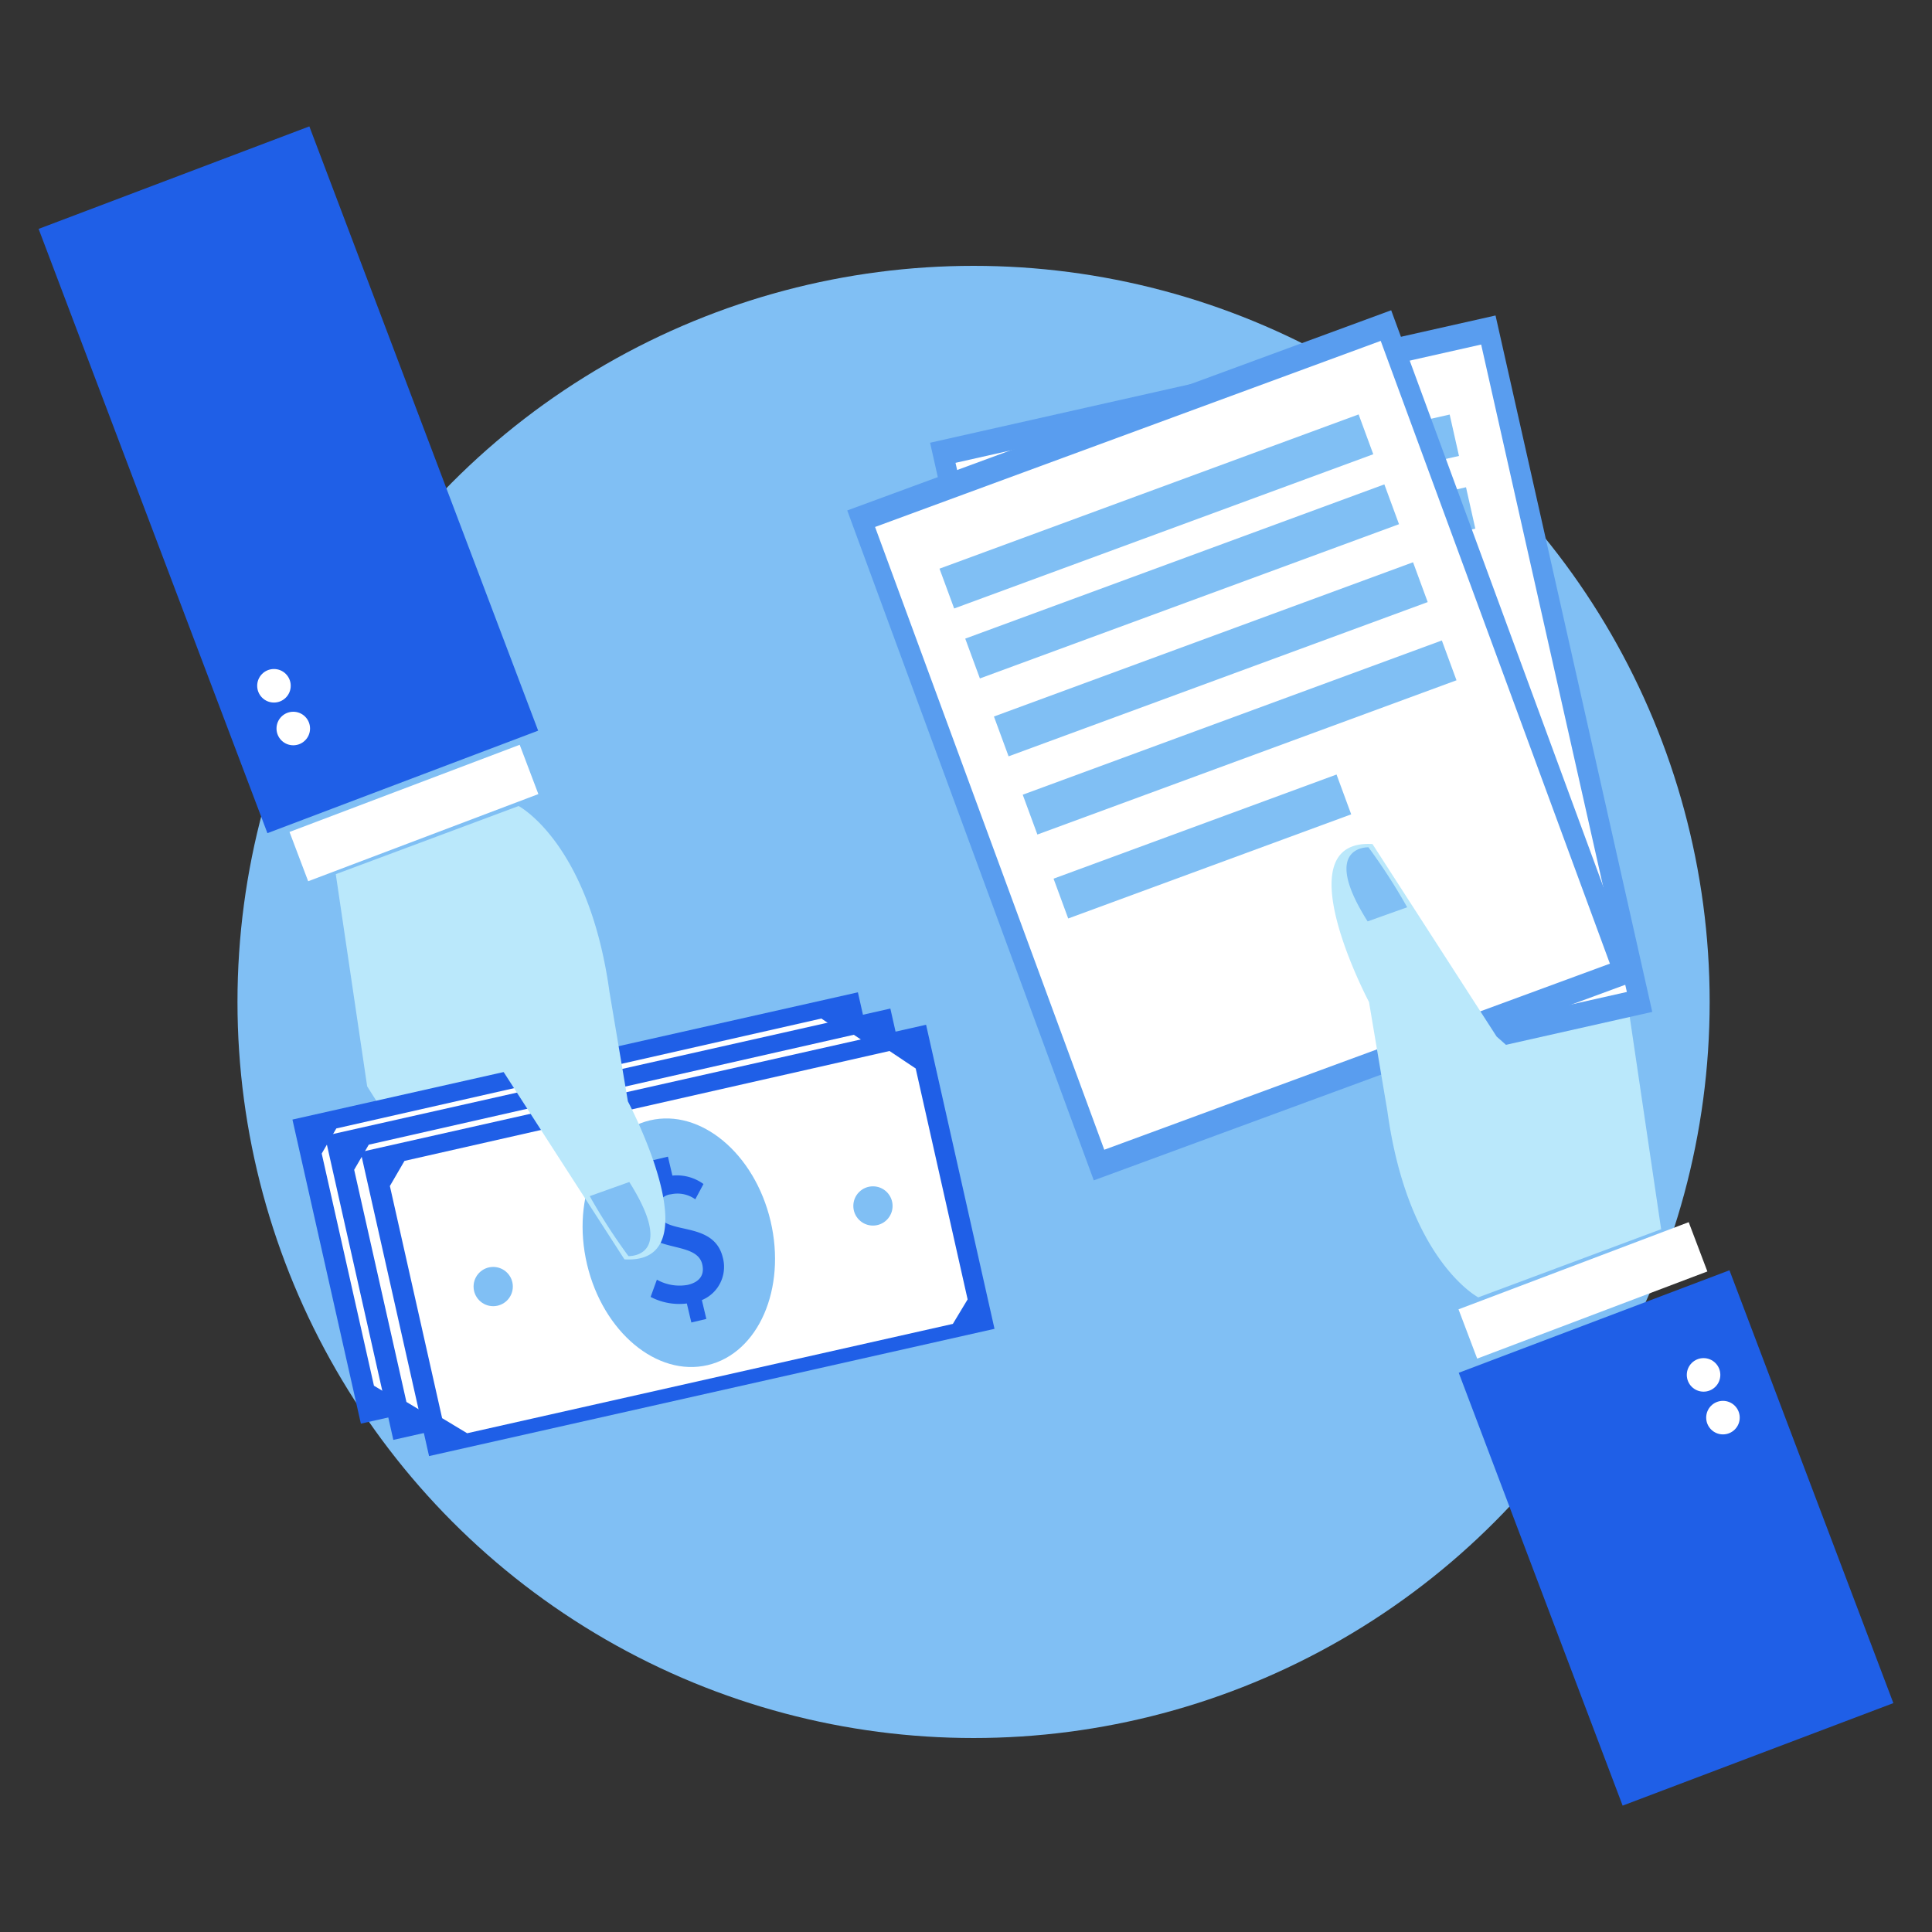 <svg id="Layer_1" data-name="Layer 1" xmlns="http://www.w3.org/2000/svg" viewBox="0 0 25 25"><rect x="0" y="0" width="25" height="25" fill="#333333" stroke="none"/><defs><style>.cls-1{fill:#80bff4;}.cls-2{fill:#bae8fb;}.cls-3{fill:#599def;}.cls-4{fill:#fff;}.cls-5{fill:#1f5fe7;}</style></defs><title>AWEmodel_licensing</title><circle class="cls-1" cx="12.598" cy="12.965" r="9.525"/><path class="cls-1" d="M17.506,13.071l-.029.644.85.616s.693-.063.349-.63l.692-.287-.63-.756Z"/><path class="cls-1" d="M17.929,13.58l-.383.504.342.971s.594.336.633-.314l.719.154-.087-.962Z"/><path class="cls-1" d="M18.03,15.19l.108.592.901.383s.617-.202.186-.646l.569-.405-.731-.556Z"/><path class="cls-2" d="M21.495,15.906l-.406-2.745-1.246-1.973-2.788,1.362s.189,1.109,1.667.18"/><rect class="cls-3" x="12.958" y="4.793" width="7.5" height="9.237" transform="translate(-1.659 3.898) rotate(-12.683)"/><rect class="cls-4" x="13.222" y="5.119" width="6.972" height="8.587" transform="translate(-1.659 3.898) rotate(-12.683)"/><rect class="cls-1" x="13.111" y="5.992" width="5.779" height="0.549" transform="translate(-0.986 3.666) rotate(-12.683)"/><rect class="cls-1" x="13.322" y="6.933" width="5.779" height="0.549" transform="translate(-1.187 3.735) rotate(-12.683)"/><rect class="cls-1" x="13.558" y="7.981" width="5.779" height="0.549" transform="translate(-1.411 3.813) rotate(-12.683)"/><rect class="cls-1" x="13.795" y="9.033" width="5.779" height="0.549" transform="translate(-1.636 3.89) rotate(-12.683)"/><rect class="cls-1" x="14.072" y="10.368" width="3.902" height="0.549" transform="translate(-1.946 3.778) rotate(-12.683)"/><rect class="cls-3" x="12.327" y="5.026" width="7.5" height="9.237" transform="translate(-2.341 6.146) rotate(-20.205)"/><rect class="cls-4" x="12.591" y="5.351" width="6.972" height="8.587" transform="translate(-2.341 6.146) rotate(-20.205)"/><rect class="cls-1" x="12.074" y="6.344" width="5.779" height="0.549" transform="translate(-1.365 5.575) rotate(-20.205)"/><rect class="cls-1" x="12.407" y="7.249" width="5.779" height="0.549" transform="translate(-1.657 5.746) rotate(-20.205)"/><rect class="cls-1" x="12.778" y="8.257" width="5.779" height="0.549" transform="translate(-1.982 5.936) rotate(-20.205)"/><rect class="cls-1" x="13.151" y="9.269" width="5.779" height="0.549" transform="translate(-2.309 6.127) rotate(-20.205)"/><rect class="cls-1" x="13.608" y="10.679" width="3.902" height="0.549" transform="translate(-2.826 6.048) rotate(-20.205)"/><path class="cls-2" d="M19.129,16.788s-.91-.476-1.176-2.408l-.238-1.414s-1.12-2.114.045-2.044l1.607,2.492a11.146,11.146,0,0,1,2.128,2.492"/><rect class="cls-4" x="18.891" y="16.357" width="3.185" height="0.682" transform="translate(-4.586 8.335) rotate(-20.739)"/><rect class="cls-5" x="19.815" y="16.907" width="3.746" height="5.989" transform="translate(-5.642 8.969) rotate(-20.739)"/><circle class="cls-4" cx="22.044" cy="17.791" r="0.217"/><circle class="cls-4" cx="22.295" cy="18.344" r="0.217"/><path class="cls-1" d="M17.708,10.964s-.633-.025-.011.959l.512-.183A7.618,7.618,0,0,0,17.708,10.964Z"/><path class="cls-1" d="M8.334,14.147l.029-.644-.85-.616s-.693.063-.349.63l-.692.287.63.756Z"/><path class="cls-1" d="M7.91,13.638l.383-.504-.342-.971s-.595-.336-.633.314L6.6,12.323l.087.962Z"/><path class="cls-1" d="M7.81,12.028l-.108-.592L6.8,11.054s-.617.202-.186.646l-.569.405.731.556Z"/><path class="cls-2" d="M4.345,11.312l.406,2.745L5.997,16.03l2.787-1.362s-.189-1.109-1.667-.18"/><rect class="cls-5" x="4.135" y="13.615" width="7.5" height="4.033" transform="translate(19.01 29.15) rotate(167.317)"/><polygon class="cls-4" points="10.967 13.406 11.639 16.394 11.448 16.711 5.163 18.126 4.839 17.931 4.163 14.927 4.352 14.602 10.628 13.18 10.967 13.406"/><ellipse class="cls-1" cx="7.902" cy="15.662" rx="1.22" ry="1.627" transform="translate(-3.391 2.238) rotate(-13.3)"/><path class="cls-5" d="M7.537,16.362l.081-.222a.598.598,0,0,0,.4.067c.16-.038.218-.134.187-.266-.076-.324-.732-.122-.841-.581a.443.443,0,0,1,.37-.552.585.585,0,0,1,.487.094l-.106.198a.395.395,0,0,0-.314-.065.193.193,0,0,0-.168.247c.07.294.722.078.839.575a.465.465,0,0,1-.4.58A.799.799,0,0,1,7.537,16.362Zm.03-1.769.194-.046.079.335-.194.046Zm.414,1.75.194-.046.083.35-.194.046Z"/><circle class="cls-1" cx="5.5" cy="16.229" r="0.254"/><circle class="cls-1" cx="10.414" cy="15.185" r="0.254"/><rect class="cls-5" x="4.555" y="13.825" width="7.5" height="4.033" transform="translate(19.886 29.473) rotate(167.317)"/><polygon class="cls-4" points="11.387 13.616 12.059 16.604 11.868 16.921 5.583 18.336 5.259 18.141 4.583 15.137 4.772 14.812 11.048 13.39 11.387 13.616"/><ellipse class="cls-1" cx="8.322" cy="15.871" rx="1.22" ry="1.627" transform="translate(-3.428 2.34) rotate(-13.3)"/><path class="cls-5" d="M7.957,16.572l.081-.222a.598.598,0,0,0,.4.067c.16-.038.218-.134.187-.266-.076-.324-.732-.122-.841-.581a.443.443,0,0,1,.37-.552.585.585,0,0,1,.487.094l-.106.198a.395.395,0,0,0-.314-.065.193.193,0,0,0-.168.247c.07.294.722.078.839.575a.465.465,0,0,1-.4.58A.799.799,0,0,1,7.957,16.572Zm.03-1.769.194-.046.079.335-.194.046Zm.414,1.75.194-.046.083.35-.194.046Z"/><circle class="cls-1" cx="5.92" cy="16.439" r="0.254"/><circle class="cls-1" cx="10.834" cy="15.395" r="0.254"/><rect class="cls-5" x="5.017" y="14.035" width="7.5" height="4.033" transform="translate(20.845 29.786) rotate(167.317)"/><polygon class="cls-4" points="11.849 13.826 12.521 16.814 12.33 17.131 6.045 18.546 5.721 18.351 5.045 15.347 5.234 15.022 11.51 13.6 11.849 13.826"/><ellipse class="cls-1" cx="8.784" cy="16.081" rx="1.22" ry="1.627" transform="translate(-3.464 2.452) rotate(-13.3)"/><path class="cls-5" d="M8.419,16.782,8.5,16.559a.598.598,0,0,0,.4.067c.16-.038.218-.134.187-.266-.076-.324-.732-.122-.841-.581a.443.443,0,0,1,.37-.552.585.585,0,0,1,.487.094l-.106.198a.395.395,0,0,0-.314-.065.193.193,0,0,0-.168.247c.07.294.722.078.839.575a.465.465,0,0,1-.4.58A.799.799,0,0,1,8.419,16.782Zm.03-1.769.194-.046.079.335-.194.046Zm.414,1.75.194-.046.083.35-.194.046Z"/><circle class="cls-1" cx="6.382" cy="16.648" r="0.254"/><circle class="cls-1" cx="11.296" cy="15.605" r="0.254"/><path class="cls-2" d="M6.711,10.43s.91.476,1.176,2.408l.238,1.414s1.12,2.114-.045,2.044l-1.607-2.492a11.144,11.144,0,0,1-2.128-2.492"/><rect class="cls-4" x="3.764" y="10.179" width="3.185" height="0.682" transform="translate(14.091 18.462) rotate(159.261)"/><rect class="cls-5" x="1.859" y="2.027" width="3.746" height="8.361" transform="translate(9.42 10.692) rotate(159.261)"/><circle class="cls-4" cx="3.795" cy="9.427" r="0.217"/><circle class="cls-4" cx="3.545" cy="8.874" r="0.217"/><path class="cls-1" d="M8.132,16.254s.633.025.011-.959l-.512.183A7.619,7.619,0,0,0,8.132,16.254Z"/></svg>